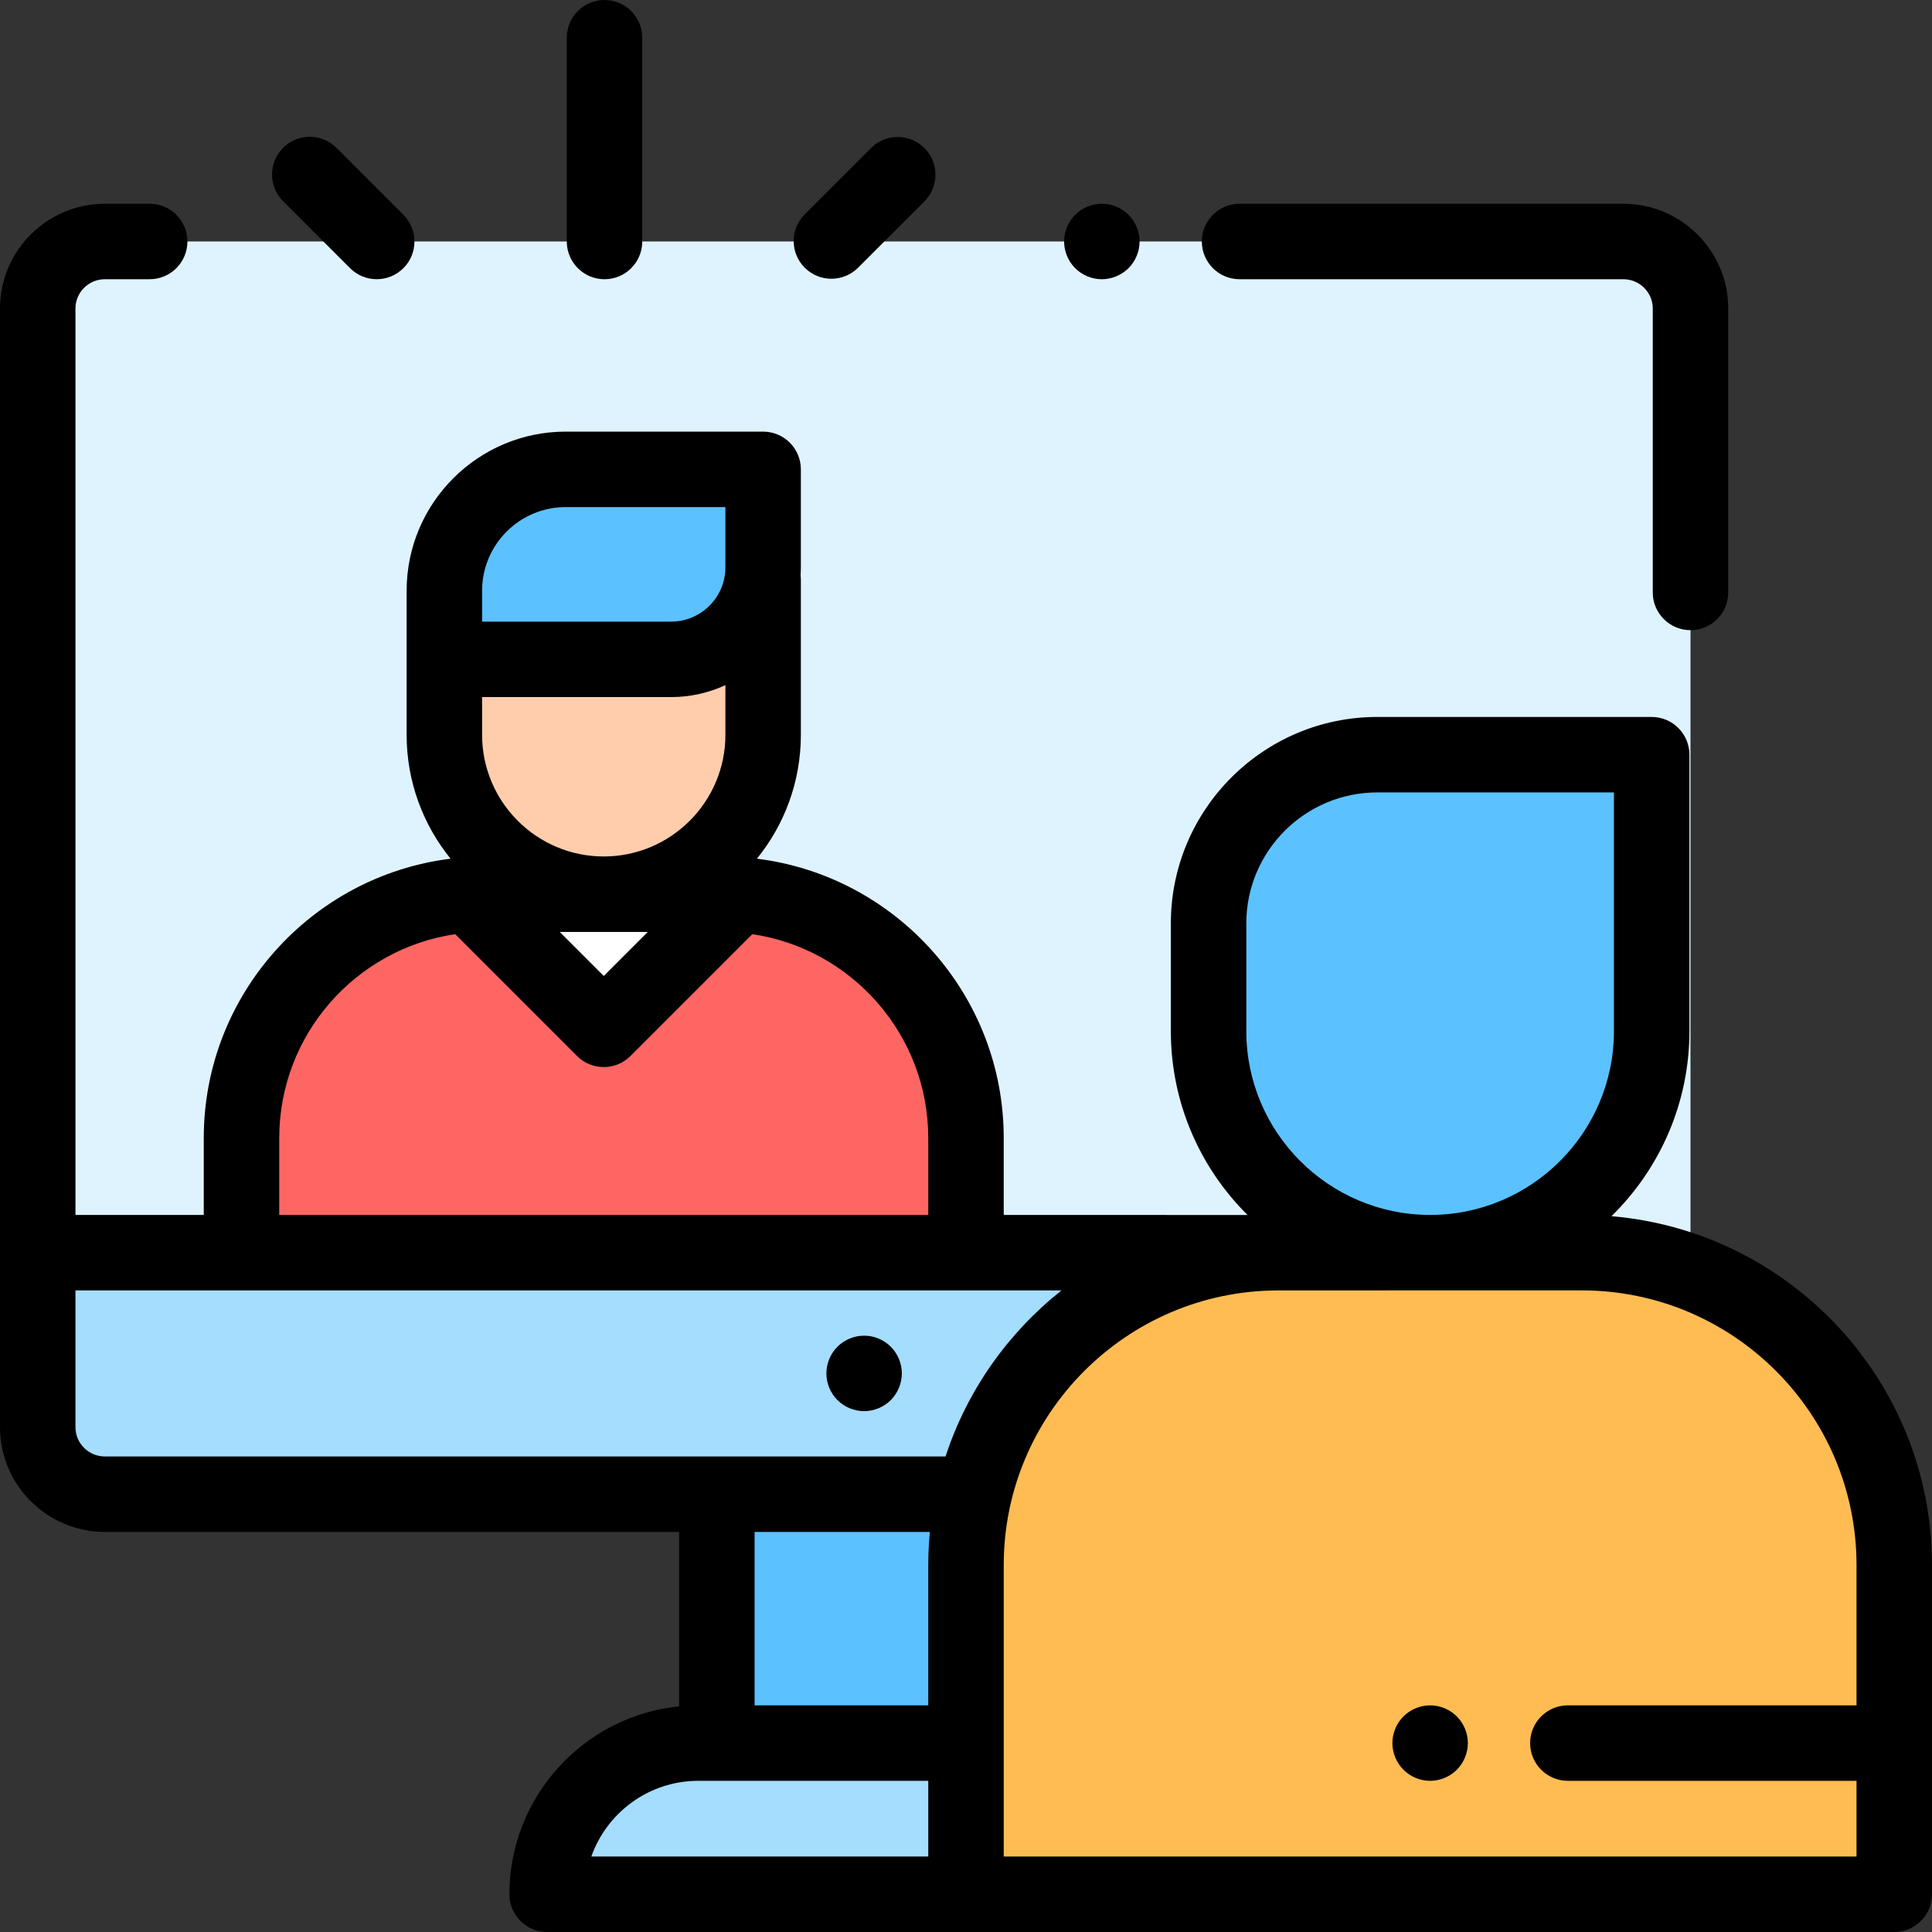 <?xml version="1.0" encoding="UTF-8"?> <!-- Generator: Adobe Illustrator 19.0.0, SVG Export Plug-In . SVG Version: 6.00 Build 0) --> <svg xmlns="http://www.w3.org/2000/svg" xmlns:xlink="http://www.w3.org/1999/xlink" id="Capa_1" x="0px" y="0px" viewBox="0 0 512.001 512.001" style="enable-background:new 0 0 512.001 512.001;" xml:space="preserve"><rect x="0" y="0" width="512.001" height="512.001" fill="#333333" stroke="none"/> <path style="fill:#A5DDFF;" d="M312.999,502L312.999,502h-168l0,0c0-22.126,17.937-40.062,40.062-40.062h87.875 C295.063,461.938,312.999,479.874,312.999,502z"></path> <rect x="189.98" y="395.98" style="fill:#5CC1FF;" width="78.04" height="65.938"></rect> <path style="fill:#DFF3FF;" d="M385.32,63.996h44.875c9.833,0,17.805,7.949,17.805,17.754v296.475 c0,9.805-7.972,17.754-17.805,17.754H27.805c-9.833,0-17.805-7.949-17.805-17.754V81.75c0-9.805,7.972-17.754,17.805-17.754h47.182 C74.987,63.996,385.32,63.996,385.32,63.996z"></path> <rect x="10" y="331.98" style="fill:#A5DDFF;" width="438" height="64"></rect> <path style="fill:#FE6663;" d="M191.37,236.973h-62.74c-35.694,0-64.63,28.936-64.63,64.63v30.376h192v-30.376 C256,265.909,227.064,236.973,191.37,236.973z"></path> <polygon style="fill:#FFFFFF;" points="195.812,236.973 160,272.785 124.188,236.973 "></polygon> <path style="fill:#5CC1FF;" d="M149.918,124.384h52.322v25.966c0,13.468-10.918,24.386-24.386,24.386H117.76v-18.194 C117.76,138.781,132.157,124.384,149.918,124.384z"></path> <path style="fill:#FFCDAC;" d="M202.24,174.735v19.998c0,23.328-18.912,42.24-42.24,42.24l0,0c-23.329,0-42.24-18.912-42.24-42.24 v-19.998H202.24z"></path> <path style="fill:#FFBC53;" d="M419.192,331.969h-80.385c-45.733,0-82.808,37.074-82.808,82.808V502h246v-87.224 C502,369.043,464.926,331.969,419.192,331.969z"></path> <path style="fill:#5CC1FF;" d="M437.712,200h-72.726c-24.686,0-44.698,20.012-44.698,44.698v0.042v28.517 c0,32.426,26.286,58.712,58.712,58.712l0,0c32.426,0,58.712-26.286,58.712-58.712L437.712,200L437.712,200z"></path> <path d="M236.07,356.899c-1.86-1.869-4.43-2.93-7.07-2.93c-2.63,0-5.21,1.061-7.07,2.93c-1.86,1.86-2.93,4.431-2.93,7.07 c0,2.63,1.07,5.21,2.93,7.07c1.86,1.859,4.44,2.93,7.07,2.93s5.21-1.07,7.07-2.93s2.93-4.44,2.93-7.07 C239,361.33,237.93,358.76,236.07,356.899z"></path> <path d="M328.5,73.996h101.695c4.304,0,7.805,3.479,7.805,7.754V157c0,5.522,4.477,10,10,10s10-4.478,10-10V81.75 c0-15.304-12.473-27.754-27.805-27.754H328.5c-5.523,0-10,4.478-10,10S322.977,73.996,328.5,73.996z"></path> <path d="M292,74c2.63,0,5.21-1.07,7.07-2.931C300.93,69.21,302,66.63,302,64c0-2.641-1.07-5.21-2.93-7.08 C297.21,55.06,294.63,54,292,54s-5.21,1.06-7.07,2.92C283.07,58.79,282,61.359,282,64c0,2.63,1.07,5.21,2.93,7.069 C286.79,72.93,289.37,74,292,74z"></path> <path d="M427.056,322.305c12.735-12.479,20.656-29.853,20.656-49.048V200c0-5.522-4.477-10-10-10h-72.726 c-30.161,0-54.698,24.537-54.698,54.697v28.56c0,19.026,7.777,36.268,20.315,48.723H266v-20.376 c0-38.026-28.594-69.479-65.405-74.04c7.275-8.978,11.645-20.401,11.645-32.83v-41.042c0-0.399-0.03-0.79-0.075-1.177 c0.045-0.717,0.075-1.437,0.075-2.165v-25.966c0-5.522-4.477-10-10-10h-52.322c-23.246,0-42.157,18.912-42.157,42.157v9.894v8.3 v19.999c0,12.429,4.37,23.852,11.645,32.83C82.594,232.125,54,263.577,54,301.604v20.376H20V81.75c0-4.275,3.501-7.754,7.805-7.754 h11.862c5.523,0,10-4.478,10-10s-4.477-10-10-10H27.805C12.473,53.996,0,66.446,0,81.75v296.476 c0,15.304,12.473,27.754,27.805,27.754h152.174v46.215c-25.227,2.555-44.98,23.917-44.98,49.806c0,5.522,4.477,10,10,10H502 c5.523,0,10-4.478,10-10v-87.224C512,366.251,474.563,326.311,427.056,322.305z M330.288,273.257v-28.56 c0-19.132,15.565-34.697,34.698-34.697h62.726v63.257c0,26.859-21.852,48.712-48.712,48.712S330.288,300.116,330.288,273.257z M192.24,194.733c0,17.776-14.463,32.239-32.24,32.239s-32.24-14.463-32.24-32.239v-9.999h50.094c5.134,0,10.005-1.139,14.385-3.165 v13.164H192.24z M171.669,246.973L160,258.642l-11.669-11.669L171.669,246.973L171.669,246.973z M127.76,156.541 c0-12.218,9.939-22.157,22.157-22.157h42.322v15.966c0,7.932-6.453,14.385-14.385,14.385H127.76V156.541z M74,301.604 c0-27.408,20.29-50.16,46.636-54.04l32.292,32.292c1.953,1.952,4.512,2.929,7.071,2.929s5.119-0.977,7.071-2.929l32.292-32.292 c26.346,3.88,46.636,26.632,46.636,54.04v20.376H74V301.604z M20,378.226V341.98h261.307c-14.165,11.213-24.991,26.465-30.728,44 H27.805C23.501,385.979,20,382.501,20,378.226z M246.42,405.979c-0.274,2.897-0.42,5.83-0.42,8.797v37.161h-46.021v-45.958H246.42z M185.061,471.938H246V492h-89.292C160.838,480.324,171.988,471.938,185.061,471.938z M266,492v-77.224 c0-40.005,32.433-72.567,72.384-72.797H368c0.072,0,0.141-0.009,0.213-0.011h50.979c40.146,0,72.808,32.661,72.808,72.808v37.161 h-76.5c-5.523,0-10,4.478-10,10s4.477,10,10,10H492V492H266z"></path> <path d="M160.203,74c5.523,0,10-4.478,10-10V10c0-5.522-4.477-10-10-10s-10,4.478-10,10v54C150.203,69.522,154.68,74,160.203,74z"></path> <path d="M220.332,73.874c2.559,0,5.119-0.977,7.071-2.929l17.576-17.576c3.905-3.905,3.905-10.237,0-14.143 c-3.905-3.904-10.237-3.904-14.143,0L213.26,56.803c-3.905,3.905-3.905,10.237,0,14.143 C215.213,72.897,217.772,73.874,220.332,73.874z"></path> <path d="M92.766,71.066c1.953,1.952,4.512,2.929,7.071,2.929s5.119-0.977,7.071-2.929c3.905-3.905,3.906-10.237,0-14.143 L89.164,39.179c-3.906-3.903-10.237-3.904-14.142,0c-3.905,3.905-3.906,10.237,0,14.143L92.766,71.066z"></path> <path d="M379,451.939c-2.63,0-5.21,1.061-7.07,2.931c-1.86,1.859-2.93,4.43-2.93,7.069c0,2.63,1.07,5.21,2.93,7.07 c1.86,1.86,4.44,2.93,7.07,2.93s5.21-1.069,7.07-2.93s2.93-4.44,2.93-7.07c0-2.64-1.07-5.21-2.93-7.069 C384.21,453,381.63,451.939,379,451.939z"></path> <g> </g> <g> </g> <g> </g> <g> </g> <g> </g> <g> </g> <g> </g> <g> </g> <g> </g> <g> </g> <g> </g> <g> </g> <g> </g> <g> </g> <g> </g> </svg> 